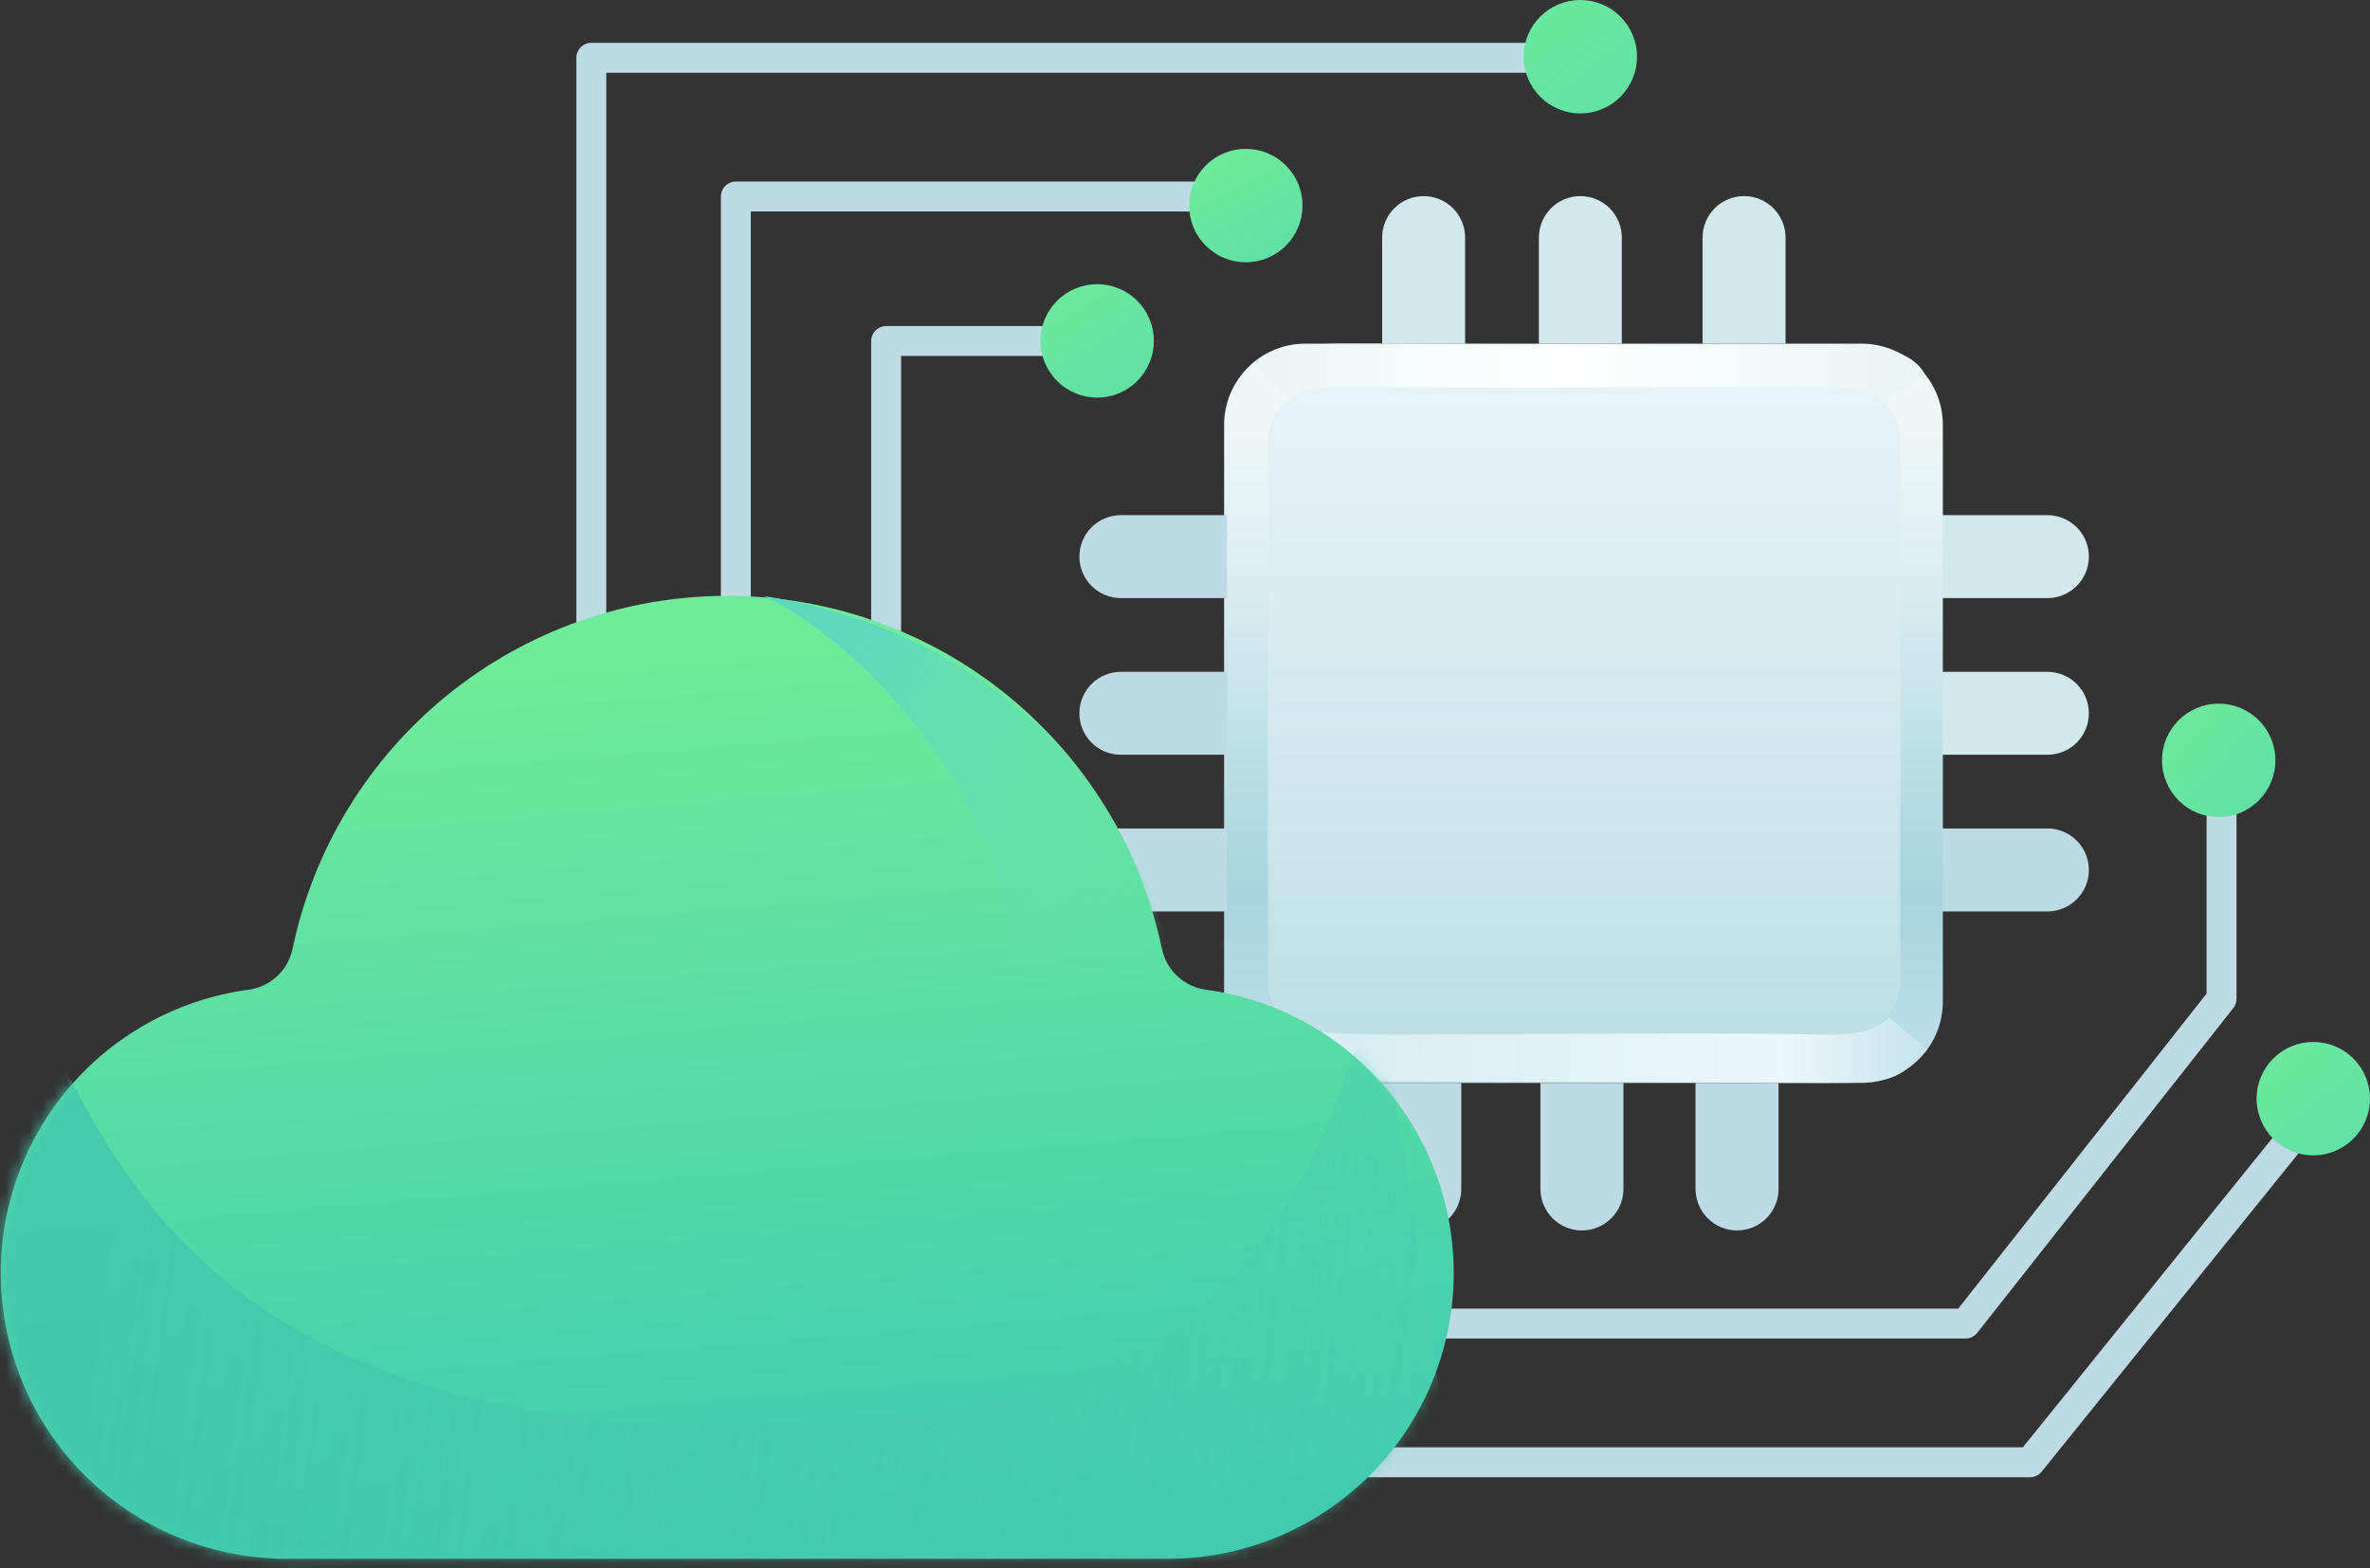 <?xml version="1.0" encoding="UTF-8"?> <svg xmlns="http://www.w3.org/2000/svg" width="198" height="131" viewBox="0 0 198 131" fill="none"><rect x="0" y="0" width="198" height="131" fill="#333333" stroke="none"/><path d="M49.401 54.563V4.829H130.056" stroke="#BDDAE5" stroke-width="2.5" stroke-linecap="round" stroke-linejoin="round"></path><path d="M61.476 49.734V16.417H103.493" stroke="#BDDAE5" stroke-width="2.5" stroke-linecap="round" stroke-linejoin="round"></path><path d="M119.432 110.575H164.207L185.598 83.443V62.772" stroke="#BDDAE5" stroke-width="2.5" stroke-linecap="round" stroke-linejoin="round"></path><path d="M110.737 122.164H169.596L194.295 91.55" stroke="#BDDAE5" stroke-width="2.5" stroke-linecap="round" stroke-linejoin="round"></path><path d="M74.033 54.563V28.489H90.937" stroke="#BDDAE5" stroke-width="2.5" stroke-linecap="round" stroke-linejoin="round"></path><path d="M132.027 0C133.283 0 134.489 0.499 135.377 1.387C136.266 2.276 136.765 3.481 136.765 4.737C136.765 5.994 136.266 7.199 135.377 8.088C134.489 8.977 133.284 9.477 132.027 9.479C130.77 9.477 129.565 8.977 128.676 8.088C127.788 7.199 127.289 5.994 127.289 4.737C127.289 3.481 127.788 2.276 128.677 1.387C129.565 0.499 130.77 0 132.027 0Z" fill="url(#paint0_linear)"></path><path d="M185.36 58.786C186.617 58.786 187.822 59.285 188.71 60.173C189.599 61.062 190.098 62.267 190.098 63.523C190.098 64.78 189.599 65.985 188.71 66.874C187.822 67.763 186.617 68.263 185.36 68.265C184.103 68.263 182.898 67.763 182.009 66.874C181.121 65.985 180.622 64.78 180.622 63.523C180.622 62.267 181.121 61.062 182.01 60.173C182.898 59.285 184.103 58.786 185.36 58.786Z" fill="url(#paint1_linear)"></path><path d="M193.262 87.048C194.519 87.048 195.724 87.547 196.612 88.436C197.501 89.324 198 90.529 198 91.785C198 93.042 197.501 94.247 196.613 95.136C195.724 96.025 194.519 96.526 193.262 96.527C192.005 96.526 190.8 96.025 189.912 95.136C189.023 94.247 188.524 93.042 188.524 91.785C188.524 90.529 189.024 89.324 189.912 88.436C190.801 87.547 192.006 87.048 193.262 87.048Z" fill="url(#paint2_linear)"></path><path d="M104.081 12.435C105.337 12.435 106.542 12.935 107.431 13.823C108.319 14.711 108.819 15.916 108.819 17.172C108.819 18.429 108.32 19.634 107.431 20.524C106.543 21.413 105.338 21.913 104.081 21.914C102.824 21.913 101.619 21.413 100.73 20.524C99.842 19.634 99.343 18.429 99.343 17.172C99.343 15.916 99.842 14.711 100.73 13.823C101.619 12.935 102.824 12.435 104.081 12.435Z" fill="url(#paint3_linear)"></path><path d="M91.663 23.741C92.919 23.741 94.124 24.24 95.013 25.128C95.901 26.016 96.4 27.221 96.4 28.478C96.4 29.734 95.901 30.94 95.013 31.829C94.125 32.718 92.92 33.218 91.663 33.219C90.406 33.218 89.201 32.718 88.312 31.829C87.424 30.94 86.925 29.734 86.925 28.478C86.925 27.221 87.424 26.016 88.312 25.128C89.201 24.24 90.406 23.741 91.663 23.741Z" fill="url(#paint4_linear)"></path><path d="M174.513 46.499C174.513 46.954 174.424 47.405 174.251 47.826C174.077 48.246 173.822 48.628 173.5 48.95C173.179 49.272 172.797 49.528 172.376 49.702C171.956 49.876 171.505 49.966 171.05 49.966H162.188V43.037H171.05C171.505 43.037 171.955 43.127 172.375 43.301C172.795 43.475 173.177 43.73 173.499 44.051C173.82 44.373 174.075 44.754 174.249 45.174C174.423 45.594 174.513 46.045 174.513 46.499Z" fill="#D1E8ED"></path><path d="M174.513 59.59C174.513 60.045 174.424 60.495 174.251 60.916C174.077 61.337 173.822 61.719 173.5 62.041C173.179 62.363 172.797 62.618 172.376 62.792C171.956 62.967 171.505 63.056 171.05 63.056H162.188V56.127H171.05C171.968 56.127 172.849 56.492 173.499 57.142C174.148 57.791 174.513 58.671 174.513 59.59Z" fill="#D1E8ED"></path><path d="M174.513 72.68C174.513 73.599 174.148 74.48 173.499 75.13C172.85 75.78 171.969 76.145 171.05 76.147H162.188V69.213H171.05C171.969 69.214 172.85 69.58 173.499 70.23C174.148 70.88 174.513 71.761 174.513 72.68Z" fill="#BDDAE5"></path><path d="M155.518 28.711H109.062C105.309 28.711 102.267 31.753 102.267 35.505V83.68C102.267 87.432 105.309 90.473 109.062 90.473H155.518C159.271 90.473 162.314 87.432 162.314 83.68V35.505C162.314 31.753 159.271 28.711 155.518 28.711Z" fill="url(#paint5_linear)"></path><path d="M118.934 16.383C119.389 16.383 119.84 16.472 120.261 16.646C120.682 16.82 121.065 17.075 121.387 17.397C121.709 17.719 121.965 18.102 122.139 18.523C122.313 18.944 122.402 19.395 122.401 19.85V28.711H115.471V19.85C115.47 19.395 115.559 18.945 115.733 18.524C115.907 18.103 116.162 17.721 116.483 17.399C116.805 17.077 117.187 16.822 117.607 16.647C118.028 16.473 118.478 16.383 118.934 16.383Z" fill="url(#paint6_linear)"></path><path d="M132.027 16.383C132.483 16.383 132.934 16.472 133.355 16.646C133.776 16.82 134.159 17.075 134.481 17.397C134.803 17.719 135.058 18.102 135.232 18.523C135.406 18.944 135.496 19.395 135.495 19.85V28.711H128.564V19.85C128.564 19.395 128.653 18.945 128.827 18.524C129 18.103 129.255 17.721 129.577 17.399C129.899 17.077 130.281 16.822 130.701 16.647C131.121 16.473 131.572 16.383 132.027 16.383Z" fill="url(#paint7_linear)"></path><path d="M145.703 16.383C146.159 16.383 146.61 16.472 147.031 16.646C147.452 16.82 147.834 17.075 148.157 17.397C148.479 17.719 148.734 18.102 148.908 18.523C149.082 18.944 149.171 19.395 149.171 19.85V28.711H142.24V19.85C142.24 19.395 142.329 18.945 142.502 18.524C142.676 18.103 142.931 17.721 143.253 17.399C143.574 17.077 143.956 16.822 144.377 16.647C144.797 16.473 145.248 16.383 145.703 16.383Z" fill="url(#paint8_linear)"></path><path d="M145.12 102.796C144.201 102.796 143.32 102.432 142.67 101.782C142.02 101.133 141.654 100.253 141.652 99.334V90.474H148.588V99.334C148.586 100.253 148.221 101.133 147.57 101.782C146.92 102.432 146.039 102.796 145.12 102.796Z" fill="#BDDAE5"></path><path d="M132.161 102.796C131.242 102.796 130.361 102.432 129.711 101.782C129.061 101.133 128.695 100.253 128.693 99.334V90.474H135.629V99.334C135.627 100.253 135.262 101.133 134.611 101.782C133.961 102.432 133.08 102.796 132.161 102.796Z" fill="#BDDAE5"></path><path d="M118.614 102.796C117.695 102.796 116.814 102.432 116.164 101.782C115.514 101.133 115.148 100.253 115.146 99.334V90.474H122.082V99.334C122.081 100.253 121.715 101.133 121.064 101.782C120.414 102.432 119.533 102.796 118.614 102.796Z" fill="#BDDAE5"></path><path d="M90.178 46.499C90.177 46.954 90.266 47.405 90.44 47.826C90.614 48.246 90.869 48.628 91.19 48.95C91.512 49.272 91.894 49.528 92.314 49.702C92.735 49.876 93.185 49.966 93.641 49.966H102.503V43.037H93.641C93.186 43.037 92.736 43.127 92.315 43.301C91.895 43.475 91.513 43.73 91.192 44.051C90.87 44.373 90.615 44.754 90.441 45.174C90.267 45.594 90.178 46.045 90.178 46.499Z" fill="#BDDAE5"></path><path d="M90.178 59.59C90.177 60.045 90.266 60.495 90.44 60.916C90.614 61.337 90.869 61.719 91.19 62.041C91.512 62.363 91.894 62.618 92.314 62.792C92.735 62.967 93.185 63.056 93.641 63.056H102.503V56.127H93.641C92.722 56.127 91.841 56.492 91.192 57.142C90.543 57.791 90.178 58.671 90.178 59.59Z" fill="#BDDAE5"></path><path d="M90.178 72.68C90.178 73.599 90.542 74.48 91.192 75.13C91.841 75.78 92.722 76.145 93.641 76.147H102.503V69.213H93.641C92.722 69.214 91.841 69.58 91.192 70.23C90.542 70.88 90.178 71.761 90.178 72.68Z" fill="#BDDAE5"></path><path d="M154.152 32.298H110.54C107.998 32.298 105.938 34.359 105.938 36.9V82.023C105.938 84.565 107.998 86.625 110.54 86.625H154.152C156.694 86.625 158.754 84.565 158.754 82.023V36.9C158.754 34.359 156.694 32.298 154.152 32.298Z" fill="url(#paint9_linear)"></path><path d="M157.828 85.025L161.004 87.683C158.527 90.271 158.063 90.473 152.562 90.473C145.888 90.473 109.627 90.266 109.627 90.266C109.627 90.266 105.83 90.15 104.623 87.673C107.815 84.708 107.815 84.896 107.815 84.896C109.395 86.104 108.781 86.437 116.813 86.437C124.681 86.437 143.053 86.224 152.156 86.437C155.991 86.528 156.969 85.763 157.828 85.025Z" fill="url(#paint10_linear)"></path><path d="M107.666 33.346L104.623 30.478C104.623 30.478 105.473 28.711 112.148 28.711C118.822 28.711 155.769 28.89 155.769 28.89C155.769 28.89 159.57 28.996 160.772 31.203C157.58 33.839 157.58 33.675 157.58 33.675C156.006 32.598 156.614 32.299 148.587 32.299C140.72 32.299 122.348 32.492 113.239 32.299C109.4 32.221 108.521 32.709 107.666 33.346Z" fill="url(#paint11_linear)"></path><path d="M100.784 82.689C99.894 82.577 99.06 82.191 98.398 81.586C97.735 80.981 97.277 80.186 97.084 79.309C95.345 70.963 90.784 63.471 84.168 58.093C77.552 52.714 69.285 49.778 60.758 49.778C52.231 49.778 43.964 52.714 37.348 58.093C30.732 63.471 26.171 70.963 24.432 79.309C24.24 80.186 23.781 80.981 23.119 81.586C22.456 82.191 21.623 82.577 20.733 82.689C14.735 83.504 9.27 86.565 5.443 91.254C1.616 95.942 -0.287 101.909 0.118 107.947C0.523 113.985 3.206 119.644 7.624 123.78C12.043 127.916 17.867 130.22 23.92 130.227H97.596C103.649 130.22 109.474 127.916 113.892 123.78C118.311 119.644 120.994 113.985 121.398 107.947C121.803 101.909 119.9 95.942 116.073 91.254C112.246 86.565 106.782 83.504 100.784 82.689Z" fill="url(#paint12_linear)"></path><mask id="mask0" maskUnits="userSpaceOnUse" x="0" y="49" width="122" height="82"><path d="M100.719 82.654C99.829 82.541 98.996 82.156 98.333 81.55C97.671 80.945 97.212 80.15 97.02 79.274C95.281 70.928 90.719 63.435 84.104 58.057C77.488 52.678 69.221 49.742 60.694 49.742C52.167 49.742 43.9 52.678 37.284 58.057C30.668 63.435 26.107 70.928 24.368 79.274C24.175 80.15 23.716 80.945 23.054 81.55C22.392 82.156 21.558 82.541 20.668 82.654C14.67 83.468 9.206 86.529 5.379 91.218C1.552 95.907 -0.351 101.873 0.054 107.911C0.458 113.949 3.141 119.608 7.56 123.744C11.978 127.88 17.803 130.184 23.856 130.191H97.532C103.585 130.184 109.409 127.88 113.828 123.744C118.246 119.608 120.929 113.949 121.334 107.911C121.739 101.873 119.835 95.907 116.009 91.218C112.182 86.529 106.717 83.468 100.719 82.654Z" fill="url(#paint13_linear)"></path></mask><g mask="url(#mask0)"><path d="M61.06 119.141C8.953 119.141 7.354 86.239 0.728 82.125L-3.387 142.444H124.116L115.22 82.125C108.366 101.319 104.251 119.141 61.06 119.141Z" fill="url(#paint14_linear)"></path></g><path d="M84.368 80.638C84.368 66.243 71.328 53.221 63.804 49.792C88.483 53.655 96.94 73.1 98.094 82.009C91.912 79.947 89.169 79.947 84.368 80.638Z" fill="url(#paint15_linear)"></path><defs><linearGradient id="paint0_linear" x1="126.91" y1="-1.03882e-07" x2="136.848" y2="12.698" gradientUnits="userSpaceOnUse"><stop stop-color="#6CE99D"></stop><stop offset="1" stop-color="#61E0A5"></stop></linearGradient><linearGradient id="paint1_linear" x1="181.017" y1="60.732" x2="189.851" y2="68.461" gradientUnits="userSpaceOnUse"><stop stop-color="#6DE99D"></stop><stop offset="1" stop-color="#60DFA6"></stop></linearGradient><linearGradient id="paint2_linear" x1="188.747" y1="87.232" x2="197.028" y2="97.722" gradientUnits="userSpaceOnUse"><stop stop-color="#6DEA9C"></stop><stop offset="1" stop-color="#61DFA6"></stop></linearGradient><linearGradient id="paint3_linear" x1="102.618" y1="13.251" x2="107.035" y2="22.084" gradientUnits="userSpaceOnUse"><stop stop-color="#6EEA9C"></stop><stop offset="1" stop-color="#60DFA6"></stop></linearGradient><linearGradient id="paint4_linear" x1="88.816" y1="21.532" x2="95.993" y2="33.127" gradientUnits="userSpaceOnUse"><stop stop-color="#6FEB9B"></stop><stop offset="1" stop-color="#61DFA6"></stop></linearGradient><linearGradient id="paint5_linear" x1="132.288" y1="36.205" x2="132.288" y2="111.676" gradientUnits="userSpaceOnUse"><stop stop-color="#EFF7F8"></stop><stop offset="0.01" stop-color="#EDF6F7"></stop><stop offset="0.14" stop-color="#DDEFF2"></stop><stop offset="0.512" stop-color="#A8D3DF"></stop><stop offset="1" stop-color="#E5F2F7"></stop></linearGradient><linearGradient id="paint6_linear" x1="1277.12" y1="22.549" x2="1291.76" y2="22.549" gradientUnits="userSpaceOnUse"><stop stop-color="#D1E8ED"></stop><stop offset="1" stop-color="#D1E9EE" stop-opacity="0"></stop></linearGradient><linearGradient id="paint7_linear" x1="-56346.8" y1="108138" x2="-56346.8" y2="108512" gradientUnits="userSpaceOnUse"><stop stop-color="#D1E8ED"></stop><stop offset="1" stop-color="#D1E9EE" stop-opacity="0"></stop></linearGradient><linearGradient id="paint8_linear" x1="-56333" y1="108138" x2="-56333" y2="108512" gradientUnits="userSpaceOnUse"><stop stop-color="#D1E8ED"></stop><stop offset="1" stop-color="#D1E9EE" stop-opacity="0"></stop></linearGradient><linearGradient id="paint9_linear" x1="132.346" y1="33.317" x2="132.346" y2="86.683" gradientUnits="userSpaceOnUse"><stop stop-color="#E6F3F7"></stop><stop offset="1" stop-color="#BFDFE6"></stop></linearGradient><linearGradient id="paint10_linear" x1="165.006" y1="87.233" x2="104.623" y2="87.683" gradientUnits="userSpaceOnUse"><stop stop-color="#B9DCE6"></stop><stop offset="0.256" stop-color="#EAF7FB"></stop><stop offset="1" stop-color="#D5ECF2"></stop></linearGradient><linearGradient id="paint11_linear" x1="104.623" y1="31.193" x2="160.772" y2="31.193" gradientUnits="userSpaceOnUse"><stop stop-color="#EBF5F6"></stop><stop offset="0.45" stop-color="white"></stop><stop offset="1" stop-color="#EAF5F6"></stop></linearGradient><linearGradient id="paint12_linear" x1="47.978" y1="55.395" x2="54.204" y2="130.006" gradientUnits="userSpaceOnUse"><stop stop-color="#6FEB9B"></stop><stop offset="1" stop-color="#3ECAB1"></stop></linearGradient><linearGradient id="paint13_linear" x1="-52339.9" y1="362464" x2="-52339.9" y2="349062" gradientUnits="userSpaceOnUse"><stop stop-color="#A2EFBD"></stop><stop offset="1" stop-color="#78E9C0"></stop></linearGradient><linearGradient id="paint14_linear" x1="6.773" y1="118.138" x2="280.387" y2="153.555" gradientUnits="userSpaceOnUse"><stop stop-color="#42C6AE" stop-opacity="0.8"></stop><stop offset="1" stop-color="#5DDCAB" stop-opacity="0"></stop></linearGradient><linearGradient id="paint15_linear" x1="68.305" y1="58.006" x2="97.781" y2="79.263" gradientUnits="userSpaceOnUse"><stop stop-color="#5FD9BB"></stop><stop offset="1" stop-color="#68DEB0" stop-opacity="0"></stop></linearGradient></defs></svg> 